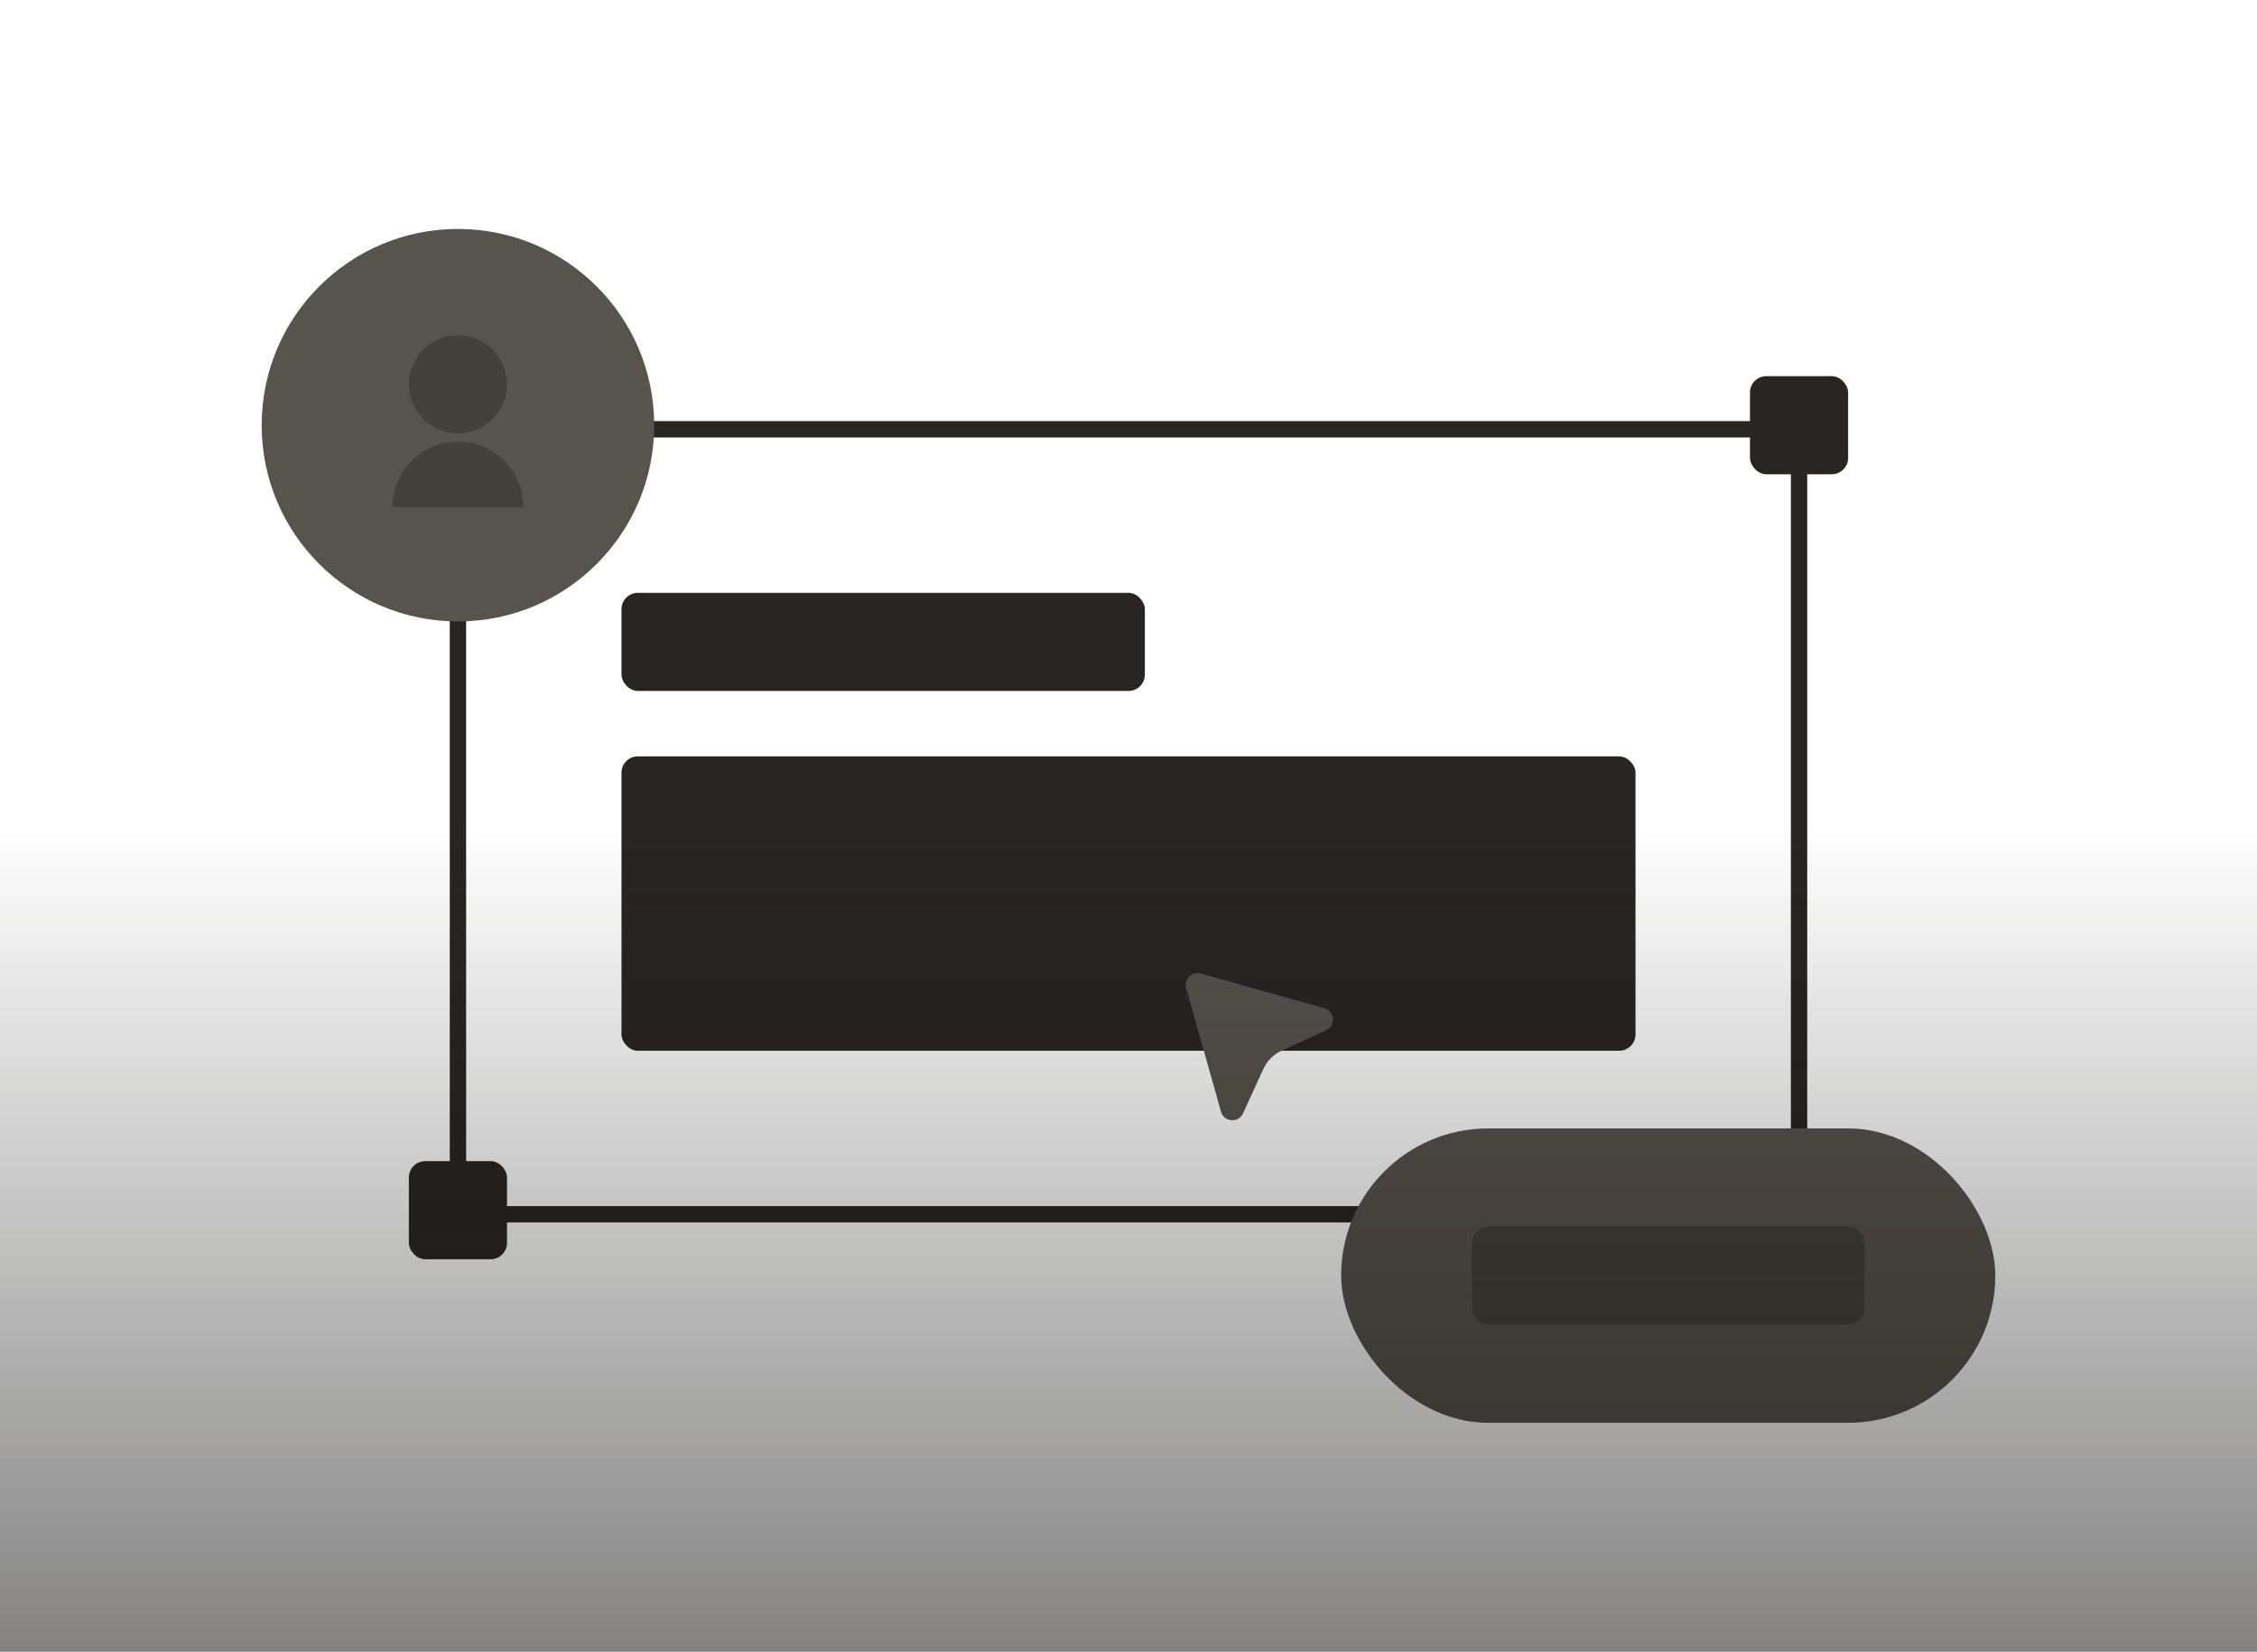 <svg width="276" height="202" viewBox="0 0 276 202" fill="none" xmlns="http://www.w3.org/2000/svg">
<rect x="56" y="52.5" width="164" height="96" rx="2" stroke="#292524" stroke-width="2"/>
<rect x="76" y="72.5" width="64" height="12" rx="2" fill="#292524"/>
<rect x="76" y="92.5" width="124" height="36" rx="2" fill="#292524"/>
<rect x="214" y="142" width="12" height="12" rx="4" fill="#292524"/>
<rect x="214" y="46" width="12" height="12" rx="2" fill="#292524"/>
<rect x="50" y="142" width="12" height="12" rx="2" fill="#292524"/>
<circle cx="56" cy="52" r="24" fill="#57534D"/>
<path d="M48 62C48 57.582 51.582 54 56 54C60.418 54 64 57.582 64 62H48ZM56 53C52.685 53 50 50.315 50 47C50 43.685 52.685 41 56 41C59.315 41 62 43.685 62 47C62 50.315 59.315 53 56 53Z" fill="#44403B"/>
<rect x="164" y="138" width="80" height="36" rx="18" fill="#57534D"/>
<rect x="180" y="150" width="48" height="12" rx="2" fill="#44403B"/>
<path d="M161.95 123.307C163.24 123.67 163.378 125.445 162.159 126.003L156.751 128.478C155.745 128.938 154.938 129.745 154.478 130.751L152.003 136.159C151.445 137.378 149.67 137.24 149.307 135.95L145.055 120.832C144.751 119.749 145.749 118.751 146.832 119.055L161.95 123.307Z" fill="#57534D"/>
<path d="M0 101H276V202H0V101Z" fill="url(#paint0_linear_8852_299)"/>
<defs>
<linearGradient id="paint0_linear_8852_299" x1="138" y1="101" x2="138" y2="202" gradientUnits="userSpaceOnUse">
<stop stop-color="#0C0A09" stop-opacity="0"/>
<stop offset="0.986" stop-color="#0C0A09" stop-opacity="0.5"/>
</linearGradient>
</defs>
</svg>
